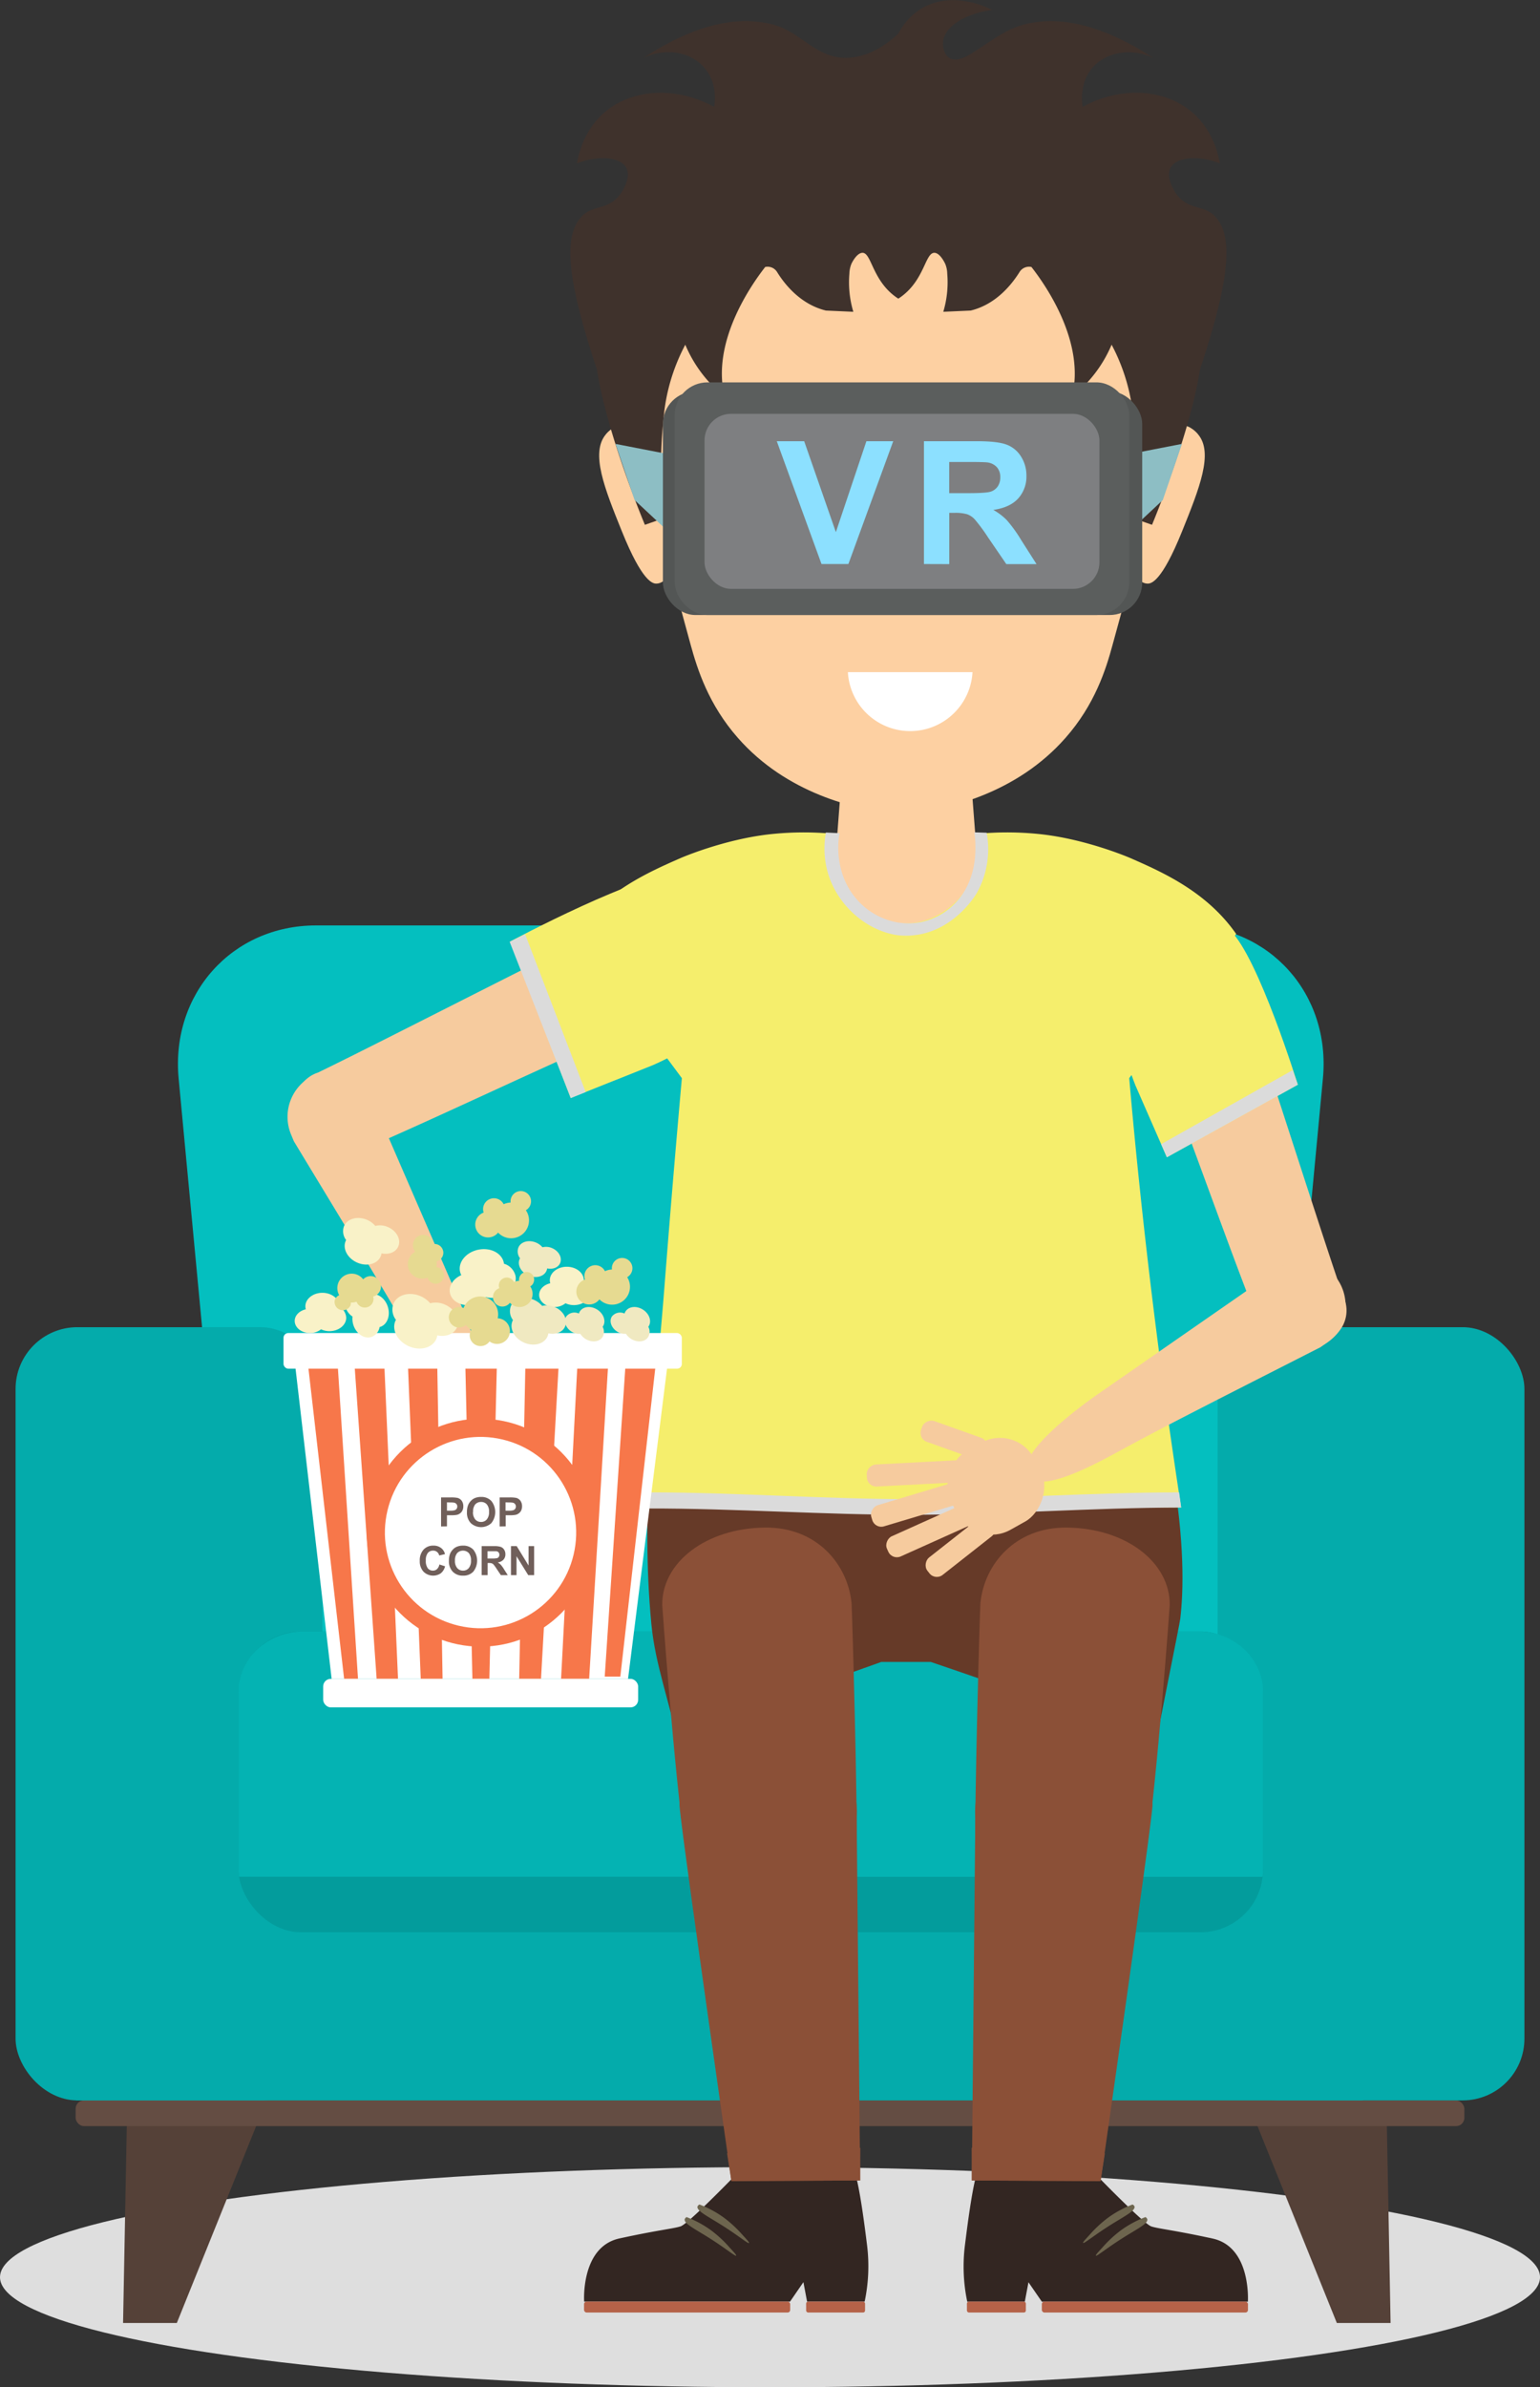 <svg xmlns="http://www.w3.org/2000/svg" viewBox="0 0 554.73 859.71"><rect x="0" y="0" width="554.73" height="859.71" fill="#333333" stroke="none"/><defs><style>.cls-1{isolation:isolate;}.cls-2{fill:#dedede;mix-blend-mode:screen;}.cls-3{fill:#554138;}.cls-4{fill:#644d43;}.cls-5{fill:#04bfbf;}.cls-6{fill:#04abab;}.cls-7{fill:#039c9c;}.cls-8{fill:#04b3b3;}.cls-9{fill:#fdd0a2;}.cls-10{fill:#3f322c;}.cls-11{fill:#8dbec4;}.cls-12{fill:#535655;}.cls-13{fill:#5b5e5d;}.cls-14{fill:#7e7f81;}.cls-15{fill:#8ce0ff;}.cls-16{fill:#f6cb9e;}.cls-17{fill:#fff;}.cls-18{fill:#663a28;}.cls-19{fill:#f5ee6c;}.cls-20{fill:#dbdbdb;}.cls-21{fill:#332622;}.cls-22{fill:#b56248;}.cls-23{fill:#6d654e;}.cls-24{fill:#8b5037;}.cls-25{fill:#f7774a;}.cls-26{fill:#705f5a;}.cls-27{fill:#f9f2c8;}.cls-28{fill:#f0e9c1;}.cls-29{fill:#e6da91;}</style></defs><g class="cls-1"><g id="Layer_1" data-name="Layer 1"><ellipse class="cls-2" cx="277.37" cy="820.07" rx="277.37" ry="39.64"/><path class="cls-3" d="M1037.27,847.68l-1.36,72h19.36q14.45-35.85,28.9-71.71Z" transform="translate(-991.58 -83.11)"/><path class="cls-3" d="M1491.13,847.68l1.36,72h-19.36q-14.45-35.85-28.9-71.71Z" transform="translate(-991.58 -83.11)"/><rect class="cls-4" x="27.24" y="756.41" width="500.25" height="9.25" rx="3"/><path class="cls-5" d="M1418.66,416.38H1105.39c-30.19,0-52.33,24.7-49.46,55.15l15.15,160.69c2.87,30.45,29.66,55.14,59.84,55.13l131.1,0,131.1,0c30.18,0,57-24.68,59.84-55.13l15.15-160.69C1471,441.08,1448.84,416.38,1418.66,416.38Z" transform="translate(-991.58 -83.11)"/><rect class="cls-6" x="27.42" y="644.04" width="463.53" height="112.37"/><rect class="cls-6" x="5.61" y="477.95" width="110.52" height="278.45" rx="22.25"/><rect class="cls-6" x="438.6" y="477.95" width="110.52" height="278.45" rx="22.25"/><rect class="cls-7" x="85.91" y="587.52" width="369.05" height="108.34" rx="22.55"/><path class="cls-8" d="M1446.35,759c.05-.61.19-1.19.19-1.82V692.44c0-12.05-10.43-21.81-23.3-21.81H1100.8c-12.87,0-23.3,9.76-23.3,21.81v64.71c0,.63.14,1.21.19,1.82Z" transform="translate(-991.58 -83.11)"/><path class="cls-9" d="M1409.52,242c.23-.47,2.86-5.65,7.29-5.81,3.45-.12,6,2.87,6.36,3.37,5.58,6.69.43,19.44-5.76,34.82-7.4,18.36-11.17,18.94-12.5,18.9-2.29-.07-4.15-2.19-5.45-4.21Z" transform="translate(-991.58 -83.11)"/><path class="cls-9" d="M1223.45,242c-.23-.47-2.87-5.65-7.29-5.81-3.45-.12-6,2.87-6.37,3.37-5.57,6.69-.43,19.44,5.77,34.82,7.4,18.36,11.17,18.94,12.5,18.9,2.29-.07,4.15-2.19,5.45-4.21Q1228.47,265.49,1223.45,242Z" transform="translate(-991.58 -83.11)"/><path class="cls-9" d="M1385,138.36c-6-6.67-31.23-33-68.6-33s-62.69,26.34-68.64,33c-42.92,47.9-22.46,122-7.41,176.91,2.44,8.89,6.45,21.56,17.05,33.6,17.58,20,42.11,25.57,55.9,27.3l3.08.34,3.08-.34c13.78-1.73,38.31-7.32,55.9-27.3,10.6-12,14.6-24.71,17-33.6C1407.47,260.36,1427.94,186.26,1385,138.36Z" transform="translate(-991.58 -83.11)"/><path class="cls-9" d="M1317.46,418.82c-13.12-.13-26.73-13.13-24.13-29.25l1.39-18.48s14.88,3.65,22.35,3.76,23.8-3.76,23.8-3.76l1.38,18.48C1344.84,405.93,1330.75,419,1317.46,418.82Z" transform="translate(-991.58 -83.11)"/><rect class="cls-10" x="1244.91" y="244.8" width="47.55" height="11.81" rx="5.02" transform="translate(-999.67 -37.97) rotate(-2.03)"/><rect class="cls-10" x="1334.23" y="244.8" width="47.55" height="11.81" rx="5.02" transform="translate(-993.47 -72.65) rotate(-0.44)"/><path class="cls-10" d="M1429.22,161c-4-4.3-9.87-2-14.17-8.42-.38-.57-3.66-5.6-1.85-9,1.92-3.64,9.23-4.89,17.78-1.63-.61-3.55-2.61-12.07-9.93-18.36-10-8.59-25.74-9.49-39.48-2-.2-1.18-1.3-8.44,3.49-14.05s14-7.41,22-3.55c-21.5-14-36.48-14.65-46.56-12.07-11.71,3-21.65,15.61-27,12-1.86-1.26-2.37-3.87-2.25-5.59.39-5.27,7.31-10.19,17.71-11.63-.74-.4-14-7.47-25.56-.44a22.65,22.65,0,0,0-8.2,8.92c-4.16,3.9-10.45,8.44-18.3,8.74-11.33.43-16.78-9.42-27-12s-25.06-2-46.56,12.07c8-3.86,17.09-2.2,22,3.55s3.68,12.87,3.48,14.05c-13.74-7.46-29.5-6.56-39.48,2-7.32,6.29-9.32,14.81-9.93,18.36,8.55-3.26,15.86-2,17.78,1.63,1.81,3.44-1.47,8.47-1.85,9-4.3,6.42-10.12,4.12-14.17,8.42-6.45,6.85-5.9,21.17,5.44,55.21h0c3.61,23.52,17.27,55.9,17.27,55.9l7.08-2.49s-2.9-14.76,0-39.13a69.24,69.24,0,0,1,7.47-23.24,47.17,47.17,0,0,0,14.15,18.67c-4.75-19.38,9.14-39.62,14.63-46.66a4,4,0,0,1,4.26,1.77c2.59,4.22,8.34,11.68,17.63,13.92l9.86.44a37.12,37.12,0,0,1-1.42-13.72,10.07,10.07,0,0,1,.72-3.52c.56-1.21,2.15-3.91,3.93-4,3.27-.16,3.5,9.53,11.79,15.69.51.38.94.67,1.19.82.24-.15.66-.43,1.17-.81,8.29-6.16,8.52-15.68,11.8-15.7,2.07,0,3.81,3.74,3.93,4a9.63,9.63,0,0,1,.72,3.52,37.12,37.12,0,0,1-1.42,13.72l9.86-.44c9.29-2.24,15-9.7,17.63-13.92a4,4,0,0,1,4.26-1.77c5.49,7,19.38,27.28,14.64,46.66A47.13,47.13,0,0,0,1392,207.24a69,69,0,0,1,7.47,23.24c2.91,24.37,0,39.13,0,39.13l7.08,2.49s13.66-32.38,17.27-55.9h0C1435.12,182.16,1435.67,167.84,1429.22,161Z" transform="translate(-991.58 -83.11)"/><path class="cls-11" d="M1236.52,247.48q0,15.51,0,31l-16.35-15.29q-3.45-10.11-6.89-20.22Z" transform="translate(-991.58 -83.11)"/><path class="cls-11" d="M1394.09,247.48l0,31,16.35-15.29,6.89-20.22Z" transform="translate(-991.58 -83.11)"/><rect class="cls-12" x="238.79" y="140.93" width="172.65" height="80.55" rx="11.72"/><rect class="cls-13" x="243.03" y="137.7" width="163.75" height="83.78" rx="11.83"/><rect class="cls-14" x="253.78" y="149.02" width="142.25" height="63.05" rx="9.57"/><path class="cls-15" d="M1287.5,286.23,1271.39,242h9.87l11.41,32.74,11-32.74h9.66l-16.15,44.23Z" transform="translate(-991.58 -83.11)"/><path class="cls-15" d="M1324.4,286.23V242h19.16q7.23,0,10.5,1.19a10.38,10.38,0,0,1,5.25,4.24,12.61,12.61,0,0,1,2,7,11.7,11.7,0,0,1-3,8.23q-3,3.24-8.92,4.08a21.47,21.47,0,0,1,4.88,3.71,50.65,50.65,0,0,1,5.18,7.19l5.5,8.62h-10.88l-6.58-9.62a62.22,62.22,0,0,0-4.8-6.5,6.94,6.94,0,0,0-2.74-1.84,15.3,15.3,0,0,0-4.58-.5h-1.85v18.46Zm9.1-25.52h6.74c4.37,0,7.09-.18,8.18-.54a4.92,4.92,0,0,0,2.55-1.87,5.67,5.67,0,0,0,.92-3.32,5.25,5.25,0,0,0-1.21-3.61,5.62,5.62,0,0,0-3.43-1.73c-.74-.1-3-.16-6.64-.16h-7.11Z" transform="translate(-991.58 -83.11)"/><path class="cls-16" d="M1099.06,488.62h0c.32.83,2.91,7.36,9,10.21a11.22,11.22,0,0,0,10.47-.21c22.91-9.33,76.69-35.22,99.61-44.55,7.32-3.14,10-13.21,6-22.49h0c-4-9.28-13.15-14.26-20.47-11.11-22.23,10.77-75.31,38.11-97.53,48.89a11.73,11.73,0,0,0-7.86,8.58A19,19,0,0,0,1099.06,488.62Z" transform="translate(-991.58 -83.11)"/><path class="cls-16" d="M1097.42,494.08c16.75,27.7,32.1,52.76,41.46,69.23,5,8.82,15.62,27.67,22.91,25.9a4.22,4.22,0,0,0,1.47-.69c7-5-4-31.6-6.63-37.92l-31.38-72.37a15.14,15.14,0,0,0-20.5-8,16.62,16.62,0,0,0-8.4,21.26Z" transform="translate(-991.58 -83.11)"/><rect class="cls-16" x="1145.56" y="568.7" width="32.48" height="33.77" rx="13.81" transform="translate(1467.72 598.3) rotate(157.47)"/><rect class="cls-16" x="1179.71" y="568.32" width="7.95" height="24.74" rx="3.38" transform="translate(807.27 -668.55) rotate(91.68)"/><rect class="cls-16" x="1183.42" y="582.29" width="7.95" height="35.23" rx="3.38" transform="translate(1429.52 19.05) rotate(131.22)"/><rect class="cls-16" x="1175.06" y="588.43" width="7.95" height="37.37" rx="3.38" transform="translate(1501.23 343.2) rotate(144.92)"/><rect class="cls-16" x="1166.19" y="594.68" width="7.95" height="35.23" rx="3.38" transform="translate(1499.25 530.51) rotate(152.44)"/><rect class="cls-16" x="1154.51" y="596.16" width="7.95" height="29.29" rx="3.38" transform="translate(1436.36 849.57) rotate(166.43)"/><path class="cls-17" d="M1297,325.17a22.48,22.48,0,0,0,44.89,0Z" transform="translate(-991.58 -83.11)"/><path class="cls-18" d="M1413.62,610.76H1225.21c-.53,17.17-1,36.36,1,57.18,1.38,14.63,6.63,28.26,9,40.8,25.69-9,48.14-18.09,73.83-27.13h17.81c27.93,9.43,53.43,18.85,81.36,28.28.82-5.43,8.24-41.5,8.53-43.88C1417.87,656.14,1418.46,639,1413.62,610.76Z" transform="translate(-991.58 -83.11)"/><path class="cls-19" d="M1238.61,397s25.42,4.18,28.62,27.67-40.55,42.06-40.55,42.06l-29.53,11.78-21.79-56.34S1222.71,396.74,1238.61,397Z" transform="translate(-991.58 -83.11)"/><polygon class="cls-20" points="205.6 395.44 183.58 339.17 189.15 336.42 210.97 393.27 205.6 395.44"/><path class="cls-21" d="M1298.91,863.8c2,4.2,4,19.82,5,27.9a61.72,61.72,0,0,1-.87,20.26h-20.74l-1.32-7-4.81,7H1202s-1.31-19.68,12.71-22.74,19.45-3.5,22.08-4.37,18.73-17.43,18.73-17.43Z" transform="translate(-991.58 -83.11)"/><rect class="cls-22" x="210.38" y="828.85" width="74.25" height="3.94" rx="0.92"/><rect class="cls-22" x="290.38" y="828.85" width="21.23" height="3.94" rx="0.71"/><path class="cls-23" d="M1243.55,877a37.56,37.56,0,0,1,8.9,4.82,44,44,0,0,1,6.67,6.22c1.48,1.6,2.43,2.63,2.26,2.83-.31.38-3.85-2.74-10.56-6.9-4.61-2.86-8.31-4.73-8-6.21A1.31,1.31,0,0,1,1243.55,877Z" transform="translate(-991.58 -83.11)"/><path class="cls-23" d="M1238.9,881.53a37.92,37.92,0,0,1,8.9,4.82,43.53,43.53,0,0,1,6.67,6.23c1.49,1.6,2.43,2.62,2.27,2.83-.31.37-3.86-2.74-10.57-6.91-4.61-2.86-8.31-4.72-7.94-6.2A1.32,1.32,0,0,1,1238.9,881.53Z" transform="translate(-991.58 -83.11)"/><path class="cls-24" d="M1230.13,661.11c-.16-15.19,15.54-27.67,37.06-27.89,18.5-.19,29.69,13.08,31.12,27.1.21,2,2.31,75.45,1.79,89.51,0,0-2.48,19.12-30,20.41s-31.61-20.37-31.61-20.37C1234.4,720.71,1230.13,661.54,1230.13,661.11Z" transform="translate(-991.58 -83.11)"/><path class="cls-21" d="M1344.16,863.8c-2,4.2-4,19.82-5,27.9A61.39,61.39,0,0,0,1340,912h20.73l1.32-7,4.82,7h74.21s1.31-19.68-12.7-22.74-19.46-3.5-22.09-4.37-18.73-17.43-18.73-17.43Z" transform="translate(-991.58 -83.11)"/><rect class="cls-22" x="1366.86" y="911.96" width="74.25" height="3.94" rx="0.92" transform="translate(1816.39 1744.75) rotate(180)"/><rect class="cls-22" x="1339.88" y="911.96" width="21.23" height="3.94" rx="0.71" transform="translate(1709.41 1744.75) rotate(180)"/><path class="cls-23" d="M1399.52,877a37.66,37.66,0,0,0-8.89,4.82A43.57,43.57,0,0,0,1384,888c-1.48,1.6-2.43,2.63-2.26,2.83.31.38,3.86-2.74,10.57-6.9,4.6-2.86,8.3-4.73,7.94-6.21A1.31,1.31,0,0,0,1399.52,877Z" transform="translate(-991.58 -83.11)"/><path class="cls-23" d="M1404.17,881.53a37.92,37.92,0,0,0-8.9,4.82,44,44,0,0,0-6.67,6.23c-1.48,1.6-2.43,2.62-2.26,2.83.31.37,3.85-2.74,10.56-6.91,4.61-2.86,8.31-4.72,7.95-6.2A1.33,1.33,0,0,0,1404.17,881.53Z" transform="translate(-991.58 -83.11)"/><path class="cls-24" d="M1301.42,868.34l-1.25-130.4c0-.06,0-.12,0-.18a27.59,27.59,0,0,0-.06-4.9v0h0c-1.44-14.41-13.78-26.24-29.63-27.4-17.62-1.3-32.9,11.07-34.12,27.63-.25,3.48,18.7,135.49,18.7,135.49Z" transform="translate(-991.58 -83.11)"/><polygon class="cls-24" points="263.47 785.44 309.84 785.24 309.9 773.46 261.9 775.46 263.47 785.44"/><path class="cls-24" d="M1412.93,661.11c.16-15.19-15.54-27.67-37.06-27.89-18.5-.19-29.69,13.08-31.12,27.1-.21,2-2.3,75.45-1.79,89.51,0,0,2.48,19.12,30,20.41s31.61-20.37,31.61-20.37C1408.67,720.71,1412.93,661.54,1412.93,661.11Z" transform="translate(-991.58 -83.11)"/><path class="cls-24" d="M1341.64,868.34l1.26-130.4a1.1,1.1,0,0,1,0-.18,28.56,28.56,0,0,1,.07-4.9v0h0c1.44-14.41,13.78-26.24,29.63-27.4,17.62-1.3,32.9,11.07,34.12,27.63.26,3.48-18.69,135.49-18.69,135.49Z" transform="translate(-991.58 -83.11)"/><polygon class="cls-24" points="396.42 785.44 350.06 785.24 350 773.46 397.99 775.46 396.42 785.44"/><path class="cls-19" d="M1237.2,471.38c-2.59,29-4.7,54.81-6.41,76.81-2,25.67-7,74.22-7.24,78.11l193.49-.37q-5.82-37.65-10.7-77.74-4.75-39.44-8-76.81l38.53-51.93c-10.57-15.16-26.37-22.19-38.07-27.31,0,0-15.79-6.9-32.87-8.67a113.47,113.47,0,0,0-19.07-.34h-58.23a113.48,113.48,0,0,0-19.07.34c-17.08,1.77-32.87,8.67-32.87,8.67-11.69,5.12-27.49,12.15-38.07,27.31Z" transform="translate(-991.58 -83.11)"/><path class="cls-9" d="M1317.69,415.64c-13.44-.13-27.39-13.13-24.72-29.25l1.41-18.48s15.25,3.66,22.91,3.77,24.39-3.77,24.39-3.77l1.42,18.48C1345.75,402.75,1331.31,415.78,1317.69,415.64Z" transform="translate(-991.58 -83.11)"/><path class="cls-20" d="M1417.06,626c-32.25.06-64.49,2.56-96.74,2.62s-63.41-2.33-95.66-2.27c.19-1.94.34-3.86.53-5.8,32,0,63.08,2.44,95.13,2.44s64-2.43,96-2.43C1416.55,622.32,1416.81,624.13,1417.06,626Z" transform="translate(-991.58 -83.11)"/><path class="cls-16" d="M1466.69,568.28h0c-.82.36-7.27,3.13-13.58.82a11.18,11.18,0,0,1-7.23-7.57c-9.54-22.83-29.08-79.23-38.62-102-2.93-7.42,2.31-16.44,11.7-20.15h0c9.39-3.72,19.38-.72,22.31,6.69,8,23.36,26,80.28,34.07,103.64a11.74,11.74,0,0,1-.55,11.63A19,19,0,0,1,1466.69,568.28Z" transform="translate(-991.58 -83.11)"/><path class="cls-16" d="M1467.22,568.28c-28.84,14.7-55.09,27.91-71.73,37-8.91,4.85-27.87,15.28-33.12,9.93a4.44,4.44,0,0,1-.9-1.36c-3.3-8,20-24.77,25.63-28.72l64.83-45a15.15,15.15,0,0,1,21.63,4,16.63,16.63,0,0,1-4.08,22.5Z" transform="translate(-991.58 -83.11)"/><rect class="cls-16" x="1334.19" y="601.45" width="32.48" height="33.77" rx="13.81" transform="translate(238.64 -945.16) rotate(60.76)"/><rect class="cls-16" x="1331.28" y="589.28" width="7.95" height="24.74" rx="3.38" transform="translate(1358.88 -537.03) rotate(109.63)"/><rect class="cls-16" x="1317.49" y="596.13" width="7.95" height="35.23" rx="3.38" transform="translate(873.81 -821.06) rotate(87.01)"/><rect class="cls-16" x="1319.6" y="605.9" width="7.95" height="37.37" rx="3.38" transform="translate(550.08 -905.72) rotate(73.31)"/><rect class="cls-16" x="1323.36" y="616.53" width="7.95" height="35.23" rx="3.38" transform="translate(369.86 -919.6) rotate(65.79)"/><rect class="cls-16" x="1333.47" y="625.55" width="7.95" height="29.29" rx="3.38" transform="translate(21.96 -889.87) rotate(51.8)"/><path class="cls-19" d="M1434.75,418.25s-18.31-12.33-34.31,2.09.12,53.6.12,53.6l11.34,25.92,47.17-26.13S1444.79,427.63,1434.75,418.25Z" transform="translate(-991.58 -83.11)"/><polygon class="cls-20" points="420.33 416.76 467.5 390.62 465.65 385.37 418.26 412.04 420.33 416.76"/><path class="cls-20" d="M1347,383l-4.45-.15a33.66,33.66,0,0,1,.37,4.05c.08,3.06.36,13.54-7.2,21.38a23.62,23.62,0,0,1-12.26,6.87,24.1,24.1,0,0,1-8.63.15,25.44,25.44,0,0,1-13.8-7.41c-7.59-7.84-7.51-17.81-7.5-19.89a28.8,28.8,0,0,1,.46-4.84l-4.91-.24a32,32,0,0,0,.83,14.94c3.41,11.07,13.34,20.22,24.76,22a25.51,25.51,0,0,0,6.53,0c14.27-1.71,21.86-14.49,22.26-15.19A32.46,32.46,0,0,0,1347,383Z" transform="translate(-991.58 -83.11)"/><polygon class="cls-17" points="106.19 490.55 119.46 604.59 226.23 604.59 240.57 490.55 106.19 490.55"/><path class="cls-25" d="M1102.43,573.71l13.11,114h5l-7.38-114.05Z" transform="translate(-991.58 -83.11)"/><polygon class="cls-25" points="127.64 490.55 135.67 604.59 143.37 604.59 138.4 490.55 127.64 490.55"/><polygon class="cls-25" points="146.9 490.55 151.56 604.59 159.42 604.59 157.49 490.55 146.9 490.55"/><polygon class="cls-25" points="167.6 490.55 170.17 604.59 176.27 604.59 179 490.55 167.6 490.55"/><polygon class="cls-25" points="189.27 490.55 187.02 604.59 194.88 604.59 201.3 490.55 189.27 490.55"/><polygon class="cls-25" points="208.04 490.55 202.11 604.59 212.22 604.59 219.12 490.55 208.04 490.55"/><polygon class="cls-25" points="225.38 490.55 217.83 603.79 223.45 603.79 236.29 490.55 225.38 490.55"/><rect class="cls-17" x="116.41" y="604.59" width="113.46" height="10.27" rx="2.73"/><rect class="cls-17" x="102.13" y="480.06" width="143.47" height="12.84" rx="1.71"/><circle class="cls-25" cx="173.14" cy="551.96" r="41.03"/><circle class="cls-17" cx="1164.72" cy="635.06" r="34.45" transform="translate(-712.53 1539.61) rotate(-76.72)"/><path class="cls-26" d="M1150.46,632.83V622.37h3.39a11.77,11.77,0,0,1,2.51.16,2.81,2.81,0,0,1,1.51,1,3.29,3.29,0,0,1,.6,2,3.35,3.35,0,0,1-.35,1.62,2.79,2.79,0,0,1-.88,1,3.06,3.06,0,0,1-1.1.49,12,12,0,0,1-2.19.15h-1.37v4Zm2.12-8.69v3h1.15a5.4,5.4,0,0,0,1.67-.17,1.41,1.41,0,0,0,.66-.51,1.38,1.38,0,0,0,.24-.81,1.31,1.31,0,0,0-.34-.94,1.41,1.41,0,0,0-.85-.47,11.23,11.23,0,0,0-1.51-.07Z" transform="translate(-991.58 -83.11)"/><path class="cls-26" d="M1159.78,627.67a6.67,6.67,0,0,1,.48-2.69,4.76,4.76,0,0,1,1-1.43,4,4,0,0,1,1.35-.94,5.66,5.66,0,0,1,2.26-.42,4.87,4.87,0,0,1,3.69,1.44,6.4,6.4,0,0,1,0,8,5.48,5.48,0,0,1-7.38,0A5.38,5.38,0,0,1,1159.78,627.67Zm2.17-.08a4,4,0,0,0,.82,2.7,2.69,2.69,0,0,0,2.09.91,2.64,2.64,0,0,0,2.07-.91,4,4,0,0,0,.81-2.73,3.92,3.92,0,0,0-.79-2.68,2.66,2.66,0,0,0-2.09-.88,2.73,2.73,0,0,0-2.11.89A4,4,0,0,0,1162,627.59Z" transform="translate(-991.58 -83.11)"/><path class="cls-26" d="M1171.57,632.83V622.37H1175a11.88,11.88,0,0,1,2.52.16,2.79,2.79,0,0,1,1.5,1,3.3,3.3,0,0,1,.61,2,3.46,3.46,0,0,1-.35,1.62,2.91,2.91,0,0,1-.89,1,3,3,0,0,1-1.1.49,11.93,11.93,0,0,1-2.18.15h-1.38v4Zm2.11-8.69v3h1.15a5.35,5.35,0,0,0,1.67-.17,1.41,1.41,0,0,0,.66-.51,1.38,1.38,0,0,0,.24-.81,1.35,1.35,0,0,0-.33-.94,1.47,1.47,0,0,0-.85-.47,11.42,11.42,0,0,0-1.52-.07Z" transform="translate(-991.58 -83.11)"/><path class="cls-26" d="M1149.85,646.51l2.05.65a4.55,4.55,0,0,1-1.56,2.54,4.93,4.93,0,0,1-6.2-.59,5.41,5.41,0,0,1-1.35-3.89,5.69,5.69,0,0,1,1.35-4.05,4.61,4.61,0,0,1,3.55-1.45,4.32,4.32,0,0,1,3.11,1.14,4,4,0,0,1,1.07,1.92l-2.09.5a2.15,2.15,0,0,0-2.2-1.75,2.37,2.37,0,0,0-1.89.83,4.11,4.11,0,0,0-.72,2.7,4.42,4.42,0,0,0,.71,2.83,2.34,2.34,0,0,0,1.86.84,2.08,2.08,0,0,0,1.44-.54A3,3,0,0,0,1149.85,646.51Z" transform="translate(-991.58 -83.11)"/><path class="cls-26" d="M1153.29,645.19a6.63,6.63,0,0,1,.47-2.68,5,5,0,0,1,1-1.43,3.89,3.89,0,0,1,1.35-.94,5.64,5.64,0,0,1,2.25-.42,4.91,4.91,0,0,1,3.7,1.44,6.38,6.38,0,0,1,0,7.94,4.84,4.84,0,0,1-3.68,1.43,4.93,4.93,0,0,1-3.71-1.42A5.38,5.38,0,0,1,1153.29,645.19Zm2.17-.07a3.9,3.9,0,0,0,.82,2.69,2.68,2.68,0,0,0,2.08.92,2.62,2.62,0,0,0,2.07-.91,4,4,0,0,0,.81-2.73,4,4,0,0,0-.78-2.68,2.93,2.93,0,0,0-4.2,0A4,4,0,0,0,1155.46,645.12Z" transform="translate(-991.58 -83.11)"/><path class="cls-26" d="M1165.08,650.36V639.9h4.44a7.59,7.59,0,0,1,2.44.28,2.43,2.43,0,0,1,1.22,1,3,3,0,0,1,.45,1.65,2.78,2.78,0,0,1-.69,1.94,3.26,3.26,0,0,1-2.07,1,5,5,0,0,1,1.13.88,11.16,11.16,0,0,1,1.2,1.7l1.28,2H1172l-1.53-2.28a14.86,14.86,0,0,0-1.11-1.54,1.61,1.61,0,0,0-.64-.43,3.4,3.4,0,0,0-1.06-.12h-.43v4.37Zm2.11-6h1.56a7.76,7.76,0,0,0,1.9-.13,1.09,1.09,0,0,0,.59-.44,1.31,1.31,0,0,0,.22-.78,1.33,1.33,0,0,0-.28-.86,1.37,1.37,0,0,0-.8-.41c-.17,0-.68,0-1.54,0h-1.65Z" transform="translate(-991.58 -83.11)"/><path class="cls-26" d="M1175.64,650.36V639.9h2.06l4.28,7v-7h2v10.46h-2.12l-4.22-6.82v6.82Z" transform="translate(-991.58 -83.11)"/><path class="cls-27" d="M1128.32,561a1.89,1.89,0,0,0,.23-.05c2.55-.84,3.76-4.13,2.7-7.34s-4-5.13-6.55-4.29a4.21,4.21,0,0,0-1,.49c-1.22-2-3.33-3.1-5.22-2.48-2.29.76-3.38,3.71-2.42,6.58a6.24,6.24,0,0,0,2.51,3.33,7.34,7.34,0,0,0,.32,3.08c1.06,3.19,4,5.09,6.5,4.25A4.6,4.6,0,0,0,1128.32,561Z" transform="translate(-991.58 -83.11)"/><path class="cls-27" d="M1113.83,553.78a1.81,1.81,0,0,0,0-.23c0-2.69-2.74-4.87-6.12-4.87s-6.13,2.18-6.13,4.87a3.79,3.79,0,0,0,.16,1.07c-2.3.52-4,2.19-4,4.18,0,2.41,2.45,4.37,5.48,4.37a6.18,6.18,0,0,0,4-1.35,7.13,7.13,0,0,0,3,.67c3.35,0,6.07-2.16,6.07-4.83A4.6,4.6,0,0,0,1113.83,553.78Z" transform="translate(-991.58 -83.11)"/><path class="cls-27" d="M1201.88,544.41c0-.08,0-.16,0-.24,0-2.69-2.74-4.87-6.13-4.87s-6.12,2.18-6.12,4.87a3.92,3.92,0,0,0,.16,1.08c-2.3.51-4,2.18-4,4.18,0,2.41,2.46,4.36,5.49,4.36a6.2,6.2,0,0,0,4-1.35,7.09,7.09,0,0,0,3,.67c3.35,0,6.07-2.16,6.07-4.83A4.58,4.58,0,0,0,1201.88,544.41Z" transform="translate(-991.58 -83.11)"/><path class="cls-27" d="M1134.22,558.43c0,.09-.12.17-.17.26-1.47,3.22.62,7.32,4.66,9.17s8.52.74,10-2.47a5.28,5.28,0,0,0,.39-1.38c3,.64,6-.42,7.06-2.81,1.32-2.88-.55-6.56-4.17-8.21a8.15,8.15,0,0,0-5.45-.55,9.58,9.58,0,0,0-3.26-2.46c-4-1.83-8.44-.73-9.9,2.46A6,6,0,0,0,1134.22,558.43Z" transform="translate(-991.58 -83.11)"/><path class="cls-27" d="M1173.07,538.19a3,3,0,0,0,0-.31c-.67-3.47-4.76-5.6-9.12-4.74s-7.36,4.35-6.68,7.82a5.55,5.55,0,0,0,.48,1.35c-2.84,1.25-4.6,3.82-4.1,6.4.61,3.11,4.27,5,8.18,4.24a8.13,8.13,0,0,0,4.75-2.73,9.45,9.45,0,0,0,4.08.1c4.32-.84,7.28-4.32,6.61-7.76A6,6,0,0,0,1173.07,538.19Z" transform="translate(-991.58 -83.11)"/><path class="cls-27" d="M1116.27,529.69a1.71,1.71,0,0,0-.13.23c-1.26,2.74.52,6.25,4,7.83s7.27.64,8.53-2.11a4.47,4.47,0,0,0,.34-1.17c2.59.54,5.1-.37,6-2.41,1.13-2.46-.47-5.61-3.56-7a7,7,0,0,0-4.67-.47,8.14,8.14,0,0,0-2.78-2.1c-3.43-1.56-7.21-.62-8.46,2.1A5.19,5.19,0,0,0,1116.27,529.69Z" transform="translate(-991.58 -83.11)"/><path class="cls-28" d="M1176.37,558.5a1.71,1.71,0,0,0-.13.23c-1.26,2.74.52,6.25,4,7.83s7.27.64,8.53-2.11a4.47,4.47,0,0,0,.34-1.17c2.59.54,5.1-.37,6-2.41,1.13-2.46-.47-5.6-3.56-7a7,7,0,0,0-4.67-.47,8.14,8.14,0,0,0-2.78-2.1c-3.43-1.56-7.21-.62-8.46,2.1A5.19,5.19,0,0,0,1176.37,558.5Z" transform="translate(-991.58 -83.11)"/><path class="cls-28" d="M1178.91,536.25c0,.06-.08.11-.11.17-1,2.11.4,4.81,3.06,6s5.6.48,6.56-1.63a3.57,3.57,0,0,0,.26-.9c2,.42,3.92-.28,4.64-1.85.87-1.89-.36-4.31-2.74-5.4a5.36,5.36,0,0,0-3.59-.36,6.19,6.19,0,0,0-2.14-1.61c-2.63-1.2-5.54-.48-6.5,1.61A4,4,0,0,0,1178.91,536.25Z" transform="translate(-991.58 -83.11)"/><path class="cls-28" d="M1208.65,560.91a.88.88,0,0,0,.12-.15c1.19-1.82.3-4.51-2-6s-5.11-1.23-6.3.59a3.42,3.42,0,0,0-.37.8,3.75,3.75,0,0,0-4.55,1.06c-1.06,1.63-.26,4,1.79,5.38a5,5,0,0,0,3.26.83,5.88,5.88,0,0,0,1.76,1.79c2.27,1.48,5.06,1.22,6.24-.58A3.71,3.71,0,0,0,1208.65,560.91Z" transform="translate(-991.58 -83.11)"/><path class="cls-28" d="M1225.1,560.91s.08-.09.12-.15c1.19-1.82.3-4.51-2-6s-5.11-1.23-6.3.59a3.42,3.42,0,0,0-.37.8,3.75,3.75,0,0,0-4.55,1.06c-1.06,1.63-.26,4,1.79,5.38a5,5,0,0,0,3.26.83,5.88,5.88,0,0,0,1.76,1.79c2.27,1.48,5.06,1.22,6.24-.58A3.71,3.71,0,0,0,1225.1,560.91Z" transform="translate(-991.58 -83.11)"/><path class="cls-29" d="M1207.5,551.05a6.44,6.44,0,0,0,10-8,3.7,3.7,0,1,0-5.41-4.11,3.63,3.63,0,0,0-.07,1.35,6.39,6.39,0,0,0-2.52.6,3.91,3.91,0,0,0-7.2,3,4.62,4.62,0,1,0,5.19,7.16Z" transform="translate(-991.58 -83.11)"/><path class="cls-29" d="M1171,527a6.44,6.44,0,0,0,10-8.06,3.69,3.69,0,1,0-5.4-4.11,3.65,3.65,0,0,0-.08,1.35,6.56,6.56,0,0,0-2.52.6,3.91,3.91,0,0,0-7.2,3A4.62,4.62,0,1,0,1171,527Z" transform="translate(-991.58 -83.11)"/><path class="cls-29" d="M1175.26,552.27a4.62,4.62,0,0,0,2.31,1.38,4.71,4.71,0,0,0,5-7.28,2.67,2.67,0,0,0,1.3-1.69,2.71,2.71,0,1,0-5.25-1.32,2.57,2.57,0,0,0-.06,1,4.65,4.65,0,0,0-1.84.44,2.87,2.87,0,0,0-5.28,2.23,3.39,3.39,0,1,0,3.81,5.25Z" transform="translate(-991.58 -83.11)"/><path class="cls-29" d="M1170.86,557.85a6.44,6.44,0,0,0-12.31-3.68,3.69,3.69,0,1,0,.84,6.08,6.33,6.33,0,0,0,1.92,1.73,3.91,3.91,0,0,0,4.76,5.63,3.85,3.85,0,0,0,1.84-1.42,4.62,4.62,0,1,0,2.95-8.34Z" transform="translate(-991.58 -83.11)"/><path class="cls-29" d="M1141.11,533.88a5.19,5.19,0,0,0,4.49,9.33,3,3,0,1,0,4.21-3.48,3,3,0,0,0-1-.31,5,5,0,0,0,0-2.08,3.16,3.16,0,0,0-1.07-6.22,3.72,3.72,0,1,0-6.58,2.76Z" transform="translate(-991.58 -83.11)"/><path class="cls-29" d="M1122.4,543.82a5.15,5.15,0,0,0-2.39-1.74,5.19,5.19,0,0,0-6.24,7.46,2.94,2.94,0,0,0-1.59,1.72,3,3,0,0,0,5.62,2,3.15,3.15,0,0,0,.16-1.08,5.28,5.28,0,0,0,2.06-.29,3.15,3.15,0,0,0,5.94,0A3.08,3.08,0,0,0,1126,550a3.72,3.72,0,1,0-3.63-6.14Z" transform="translate(-991.58 -83.11)"/></g></g></svg>
